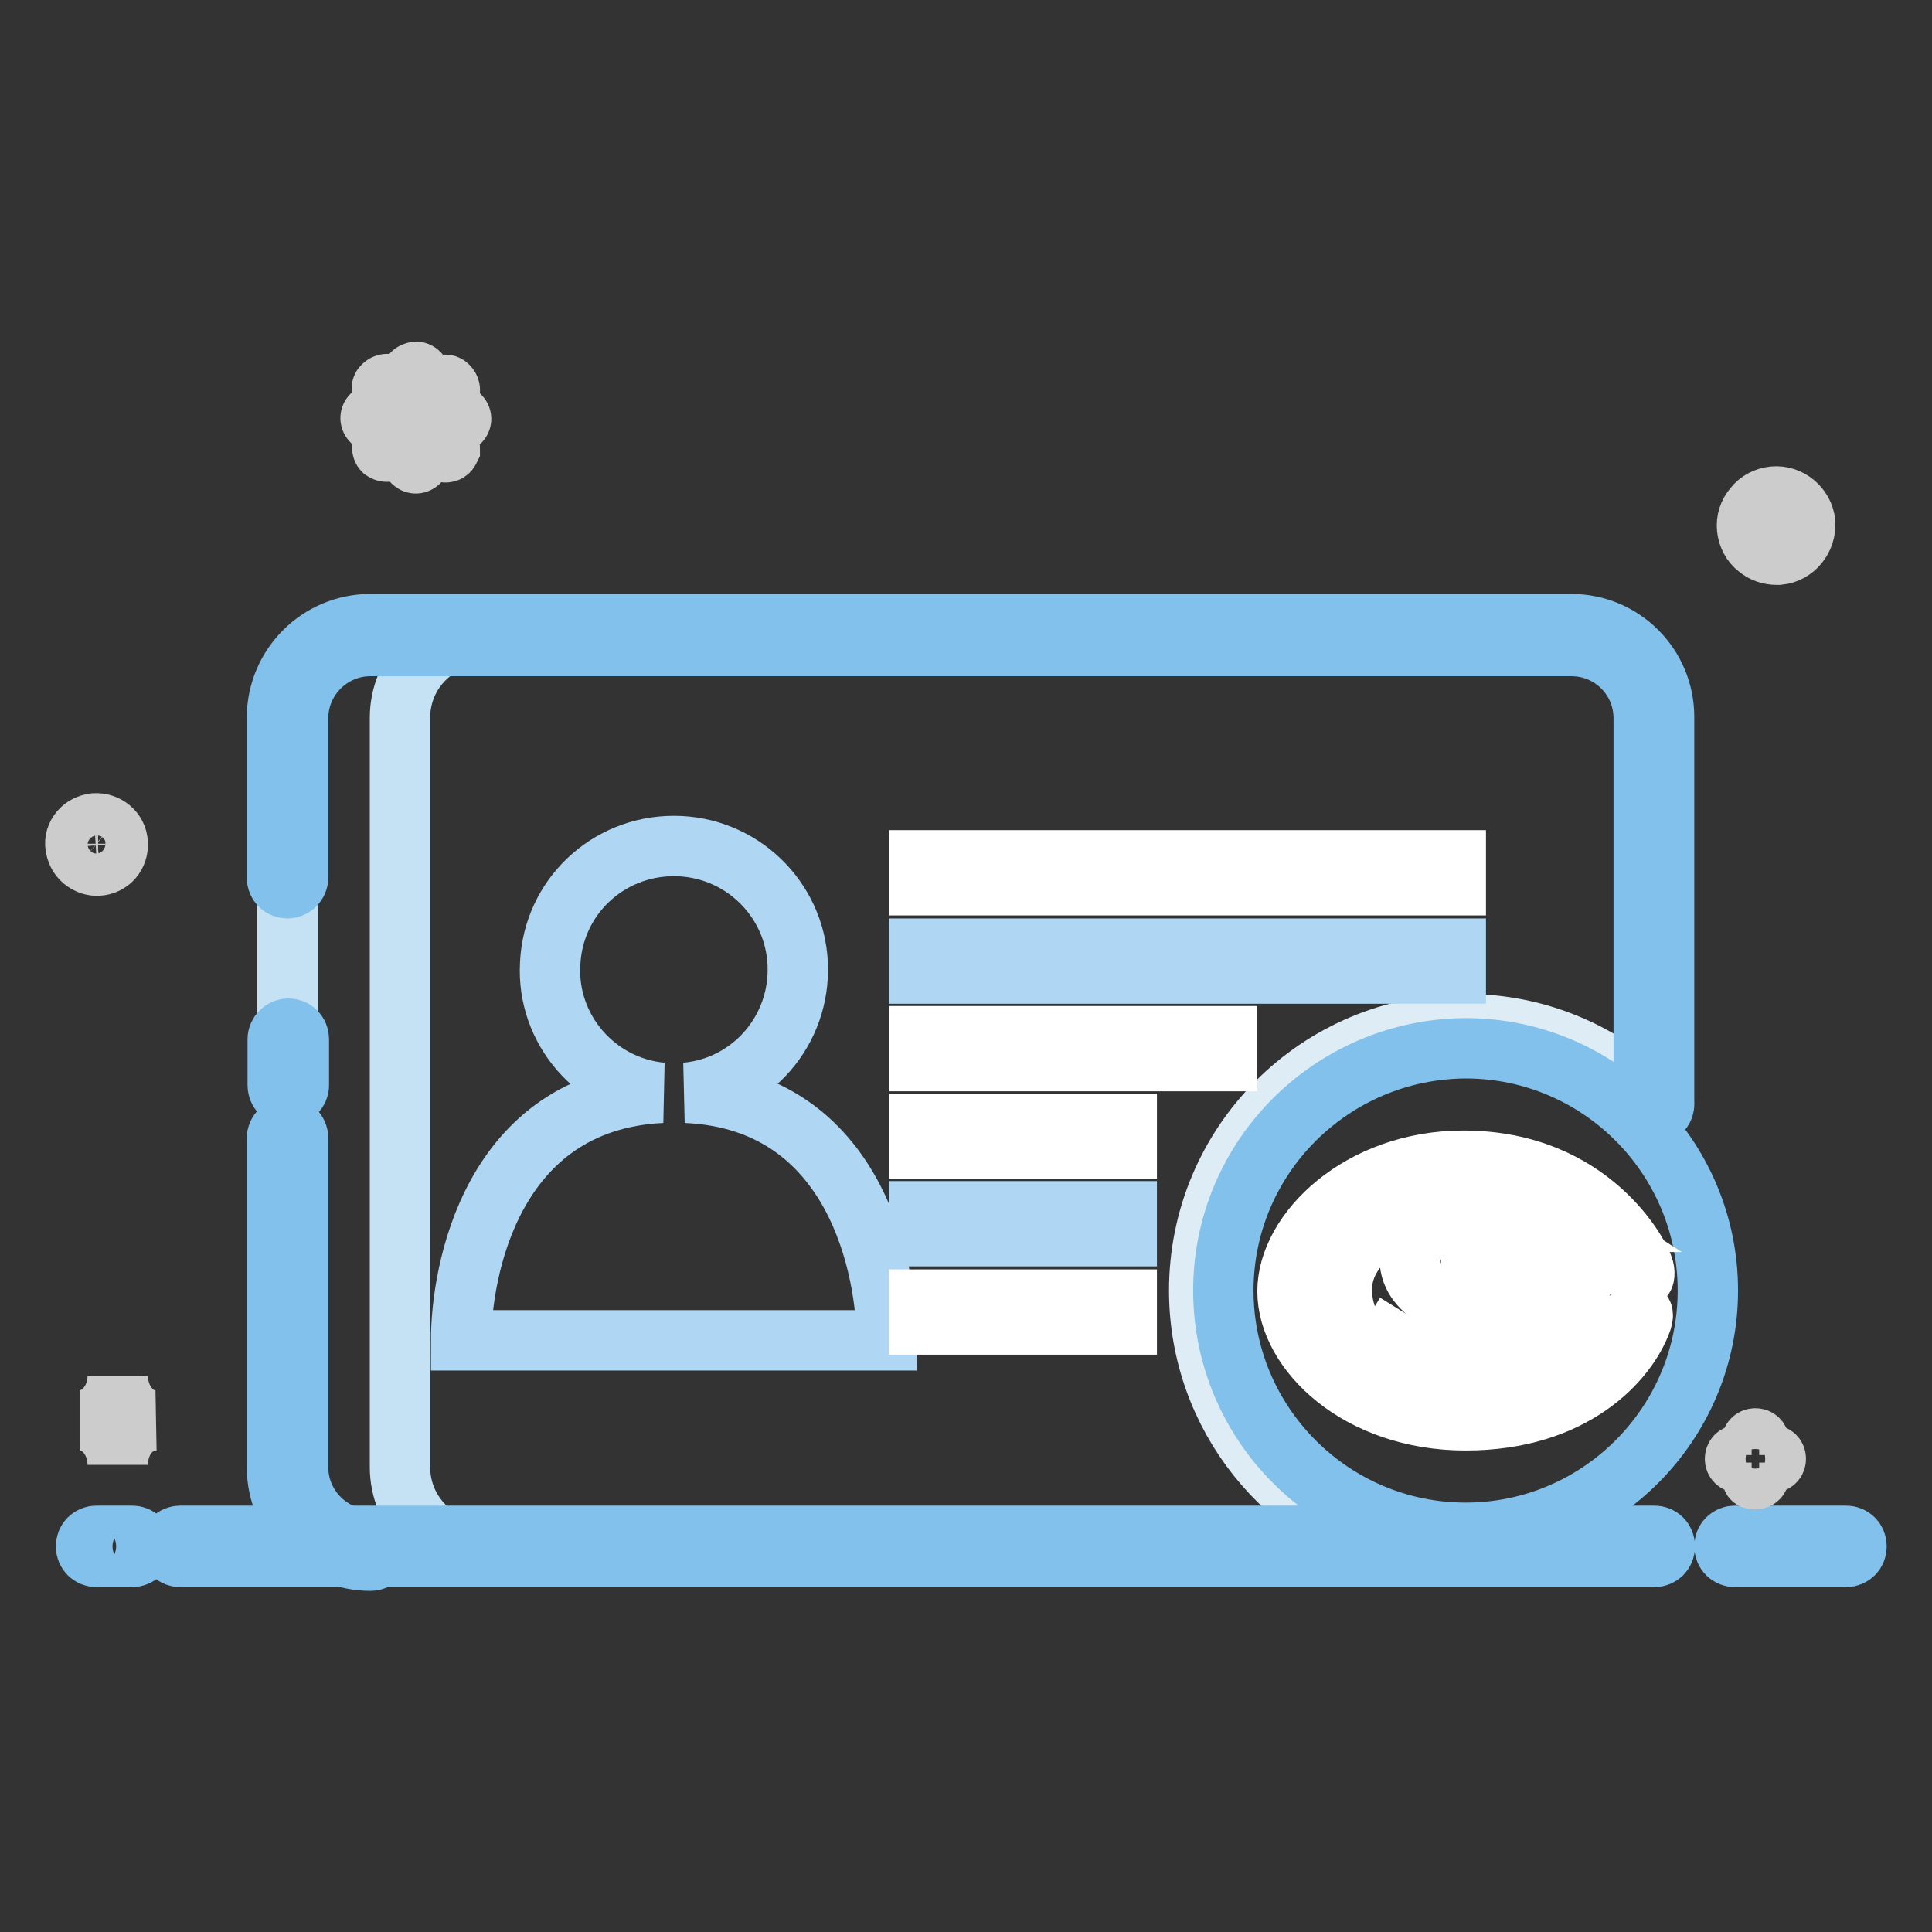 <?xml version="1.0" encoding="utf-8"?>
<!-- Svg Vector Icons : http://www.onlinewebfonts.com/icon -->
<!DOCTYPE svg PUBLIC "-//W3C//DTD SVG 1.1//EN" "http://www.w3.org/Graphics/SVG/1.1/DTD/svg11.dtd">
<svg version="1.1" xmlns="http://www.w3.org/2000/svg" xmlns:xlink="http://www.w3.org/1999/xlink" x="0px" y="0px" viewBox="0 0 256 256" enable-background="new 0 0 256 256" xml:space="preserve">
<rect x="0" y="0" width="256" height="256" fill="#333333" stroke="none"/>
<g> <path stroke-width="8" fill-opacity="0" stroke="#deedf5"  d="M158.9,171c0-19.5,15.8-35.3,35.3-35.3c9.8,0,18.6,4,25,10.4v-51c0-6.1-4.9-11-11-11H49.1 c-6.1,0-11,4.9-11,11v99.3c0,6.1,4.9,11,11,11h136.9C170.5,201.7,158.9,187.7,158.9,171z"/> <path stroke-width="8" fill-opacity="0" stroke="#afd7f3"  d="M61.1,177.6c0-8.9,3.9-31.7,26.6-32.8c-8.7-0.8-15.3-8.4-14.8-17.1c0.4-8.8,7.6-15.6,16.4-15.6 c8.8,0,16,6.9,16.4,15.6c0.4,8.8-6.1,16.3-14.8,17.1c22.7,1,26.6,23.8,26.6,32.8H61.1z"/> <path stroke-width="8" fill-opacity="0" stroke="#ffffff"  d="M121.8,137.3h40.8v3.3h-40.8V137.3z"/> <path stroke-width="8" fill-opacity="0" stroke="#afd7f3"  d="M121.8,125.7h71.1v3.3h-71.1V125.7z"/> <path stroke-width="8" fill-opacity="0" stroke="#ffffff"  d="M121.8,114h71.1v3.3h-71.1V114z M121.8,172.2h27.5v3.3h-27.5V172.2z"/> <path stroke-width="8" fill-opacity="0" stroke="#afd7f3"  d="M121.8,160.5h27.5v3.3h-27.5V160.5z"/> <path stroke-width="8" fill-opacity="0" stroke="#ffffff"  d="M121.8,148.9h27.5v3.3h-27.5V148.9z"/> <path stroke-width="8" fill-opacity="0" stroke="#81c1eb"  d="M162.1,171c0,17.7,14.4,32.1,32.1,32.1c17.7,0,32.1-14.4,32.1-32.1c0-17.7-14.4-32.1-32.1-32.1 C176.5,139,162.1,153.3,162.1,171z"/> <path stroke-width="8" fill-opacity="0" stroke="#c5e2f4"  d="M53,194.4V95.1c0-6.1,4.9-11,11-11H49.1c-6.1,0-11,4.9-11,11v99.3c0,6.1,4.9,11,11,11h14.8 C57.9,205.4,53,200.5,53,194.4z"/> <path stroke-width="8" fill-opacity="0" stroke="#81c1eb"  d="M49.1,206.8c-6.8,0-12.4-5.5-12.4-12.4v-43.6c0-0.8,0.7-1.4,1.4-1.4c0.8,0,1.4,0.6,1.4,1.4v43.6 c0,5.3,4.3,9.6,9.6,9.6c0.8,0,1.4,0.6,1.4,1.4S49.9,206.8,49.1,206.8L49.1,206.8z M38.2,145.2c-0.8,0-1.4-0.6-1.4-1.4l0,0v-6.1 c0-0.8,0.7-1.4,1.4-1.4c0.8,0,1.4,0.6,1.4,1.4v6.1C39.6,144.6,38.9,145.2,38.2,145.2C38.2,145.2,38.2,145.2,38.2,145.2z  M219.2,147.6c-0.8,0-1.4-0.6-1.4-1.4v-51c0-2.6-1-5-2.8-6.8c-1.8-1.8-4.2-2.8-6.8-2.8H49.1c-5.3,0-9.6,4.3-9.6,9.6v21.1 c0,0.8-0.7,1.4-1.4,1.4c-0.8,0-1.4-0.6-1.4-1.4V95.1c0-6.8,5.5-12.4,12.4-12.4h159.1c3.3,0,6.4,1.3,8.7,3.6 c2.3,2.3,3.6,5.4,3.6,8.7v51C220.6,147,220,147.6,219.2,147.6L219.2,147.6z"/> <path stroke-width="8" fill-opacity="0" stroke="#81c1eb"  d="M244.6,206.3h-14.7c-0.8,0-1.4-0.6-1.4-1.4s0.6-1.4,1.4-1.4h14.7c0.8,0,1.4,0.6,1.4,1.4 S245.4,206.3,244.6,206.3z M219.2,206.3H23.9c-0.8,0-1.4-0.6-1.4-1.4s0.6-1.4,1.4-1.4l0,0h195.3c0.8,0,1.4,0.6,1.4,1.4 C220.6,205.7,220,206.3,219.2,206.3L219.2,206.3z M17.5,206.3h-4.7c-0.8,0-1.4-0.6-1.4-1.4s0.6-1.4,1.4-1.4h4.7 c0.8,0,1.4,0.6,1.4,1.4S18.3,206.3,17.5,206.3z"/> <path stroke-width="8" fill-opacity="0" stroke="#cccccc"  d="M15.6,111.7c-0.1-1.6-1.5-2.7-3.1-2.6c-0.7,0.1-1.4,0.4-1.9,1c-0.5,0.6-0.7,1.3-0.6,2 c0.1,0.7,0.4,1.4,1,1.9c0.5,0.4,1.1,0.7,1.8,0.7H13C14.6,114.6,15.7,113.3,15.6,111.7L15.6,111.7z M13.9,114 c-0.8,0.4-1.8,0.3-2.5-0.3c-0.5-0.4-0.8-0.9-0.8-1.5c-0.1-0.6,0.1-1.2,0.5-1.7c0.4-0.5,0.9-0.8,1.6-0.8h0.2c1.2,0,2.2,0.9,2.3,2.1 C15.2,112.7,14.7,113.6,13.9,114L13.9,114z M239.2,69.3c-0.2-2.1-2.1-3.7-4.2-3.5c-1,0.1-2,0.6-2.6,1.4c-0.7,0.8-1,1.8-0.9,2.8 c0.1,1,0.6,2,1.4,2.6c0.7,0.6,1.6,0.9,2.5,0.9h0.3C237.8,73.3,239.3,71.4,239.2,69.3L239.2,69.3z M236.8,72.4 c-1.1,0.6-2.5,0.4-3.5-0.4c-0.7-0.5-1.1-1.3-1.1-2.1c-0.1-0.8,0.2-1.7,0.7-2.3c0.5-0.7,1.3-1.1,2.1-1.1h0.3c1.6,0,3,1.2,3.2,2.9 C238.6,70.6,237.9,71.8,236.8,72.4L236.8,72.4z M55.1,61.4c-0.3,0-0.6-0.3-0.6-0.6v-3.9l-2.8,2.8c-0.2,0.2-0.6,0.2-0.9,0 c-0.2-0.2-0.2-0.6,0-0.9l2.8-2.8h-3.9c-0.3,0-0.6-0.3-0.6-0.6s0.3-0.6,0.6-0.6h3.9L50.8,52c-0.2-0.2-0.3-0.6-0.1-0.8 c0,0,0,0,0.1-0.1c0.2-0.2,0.6-0.3,0.8-0.1c0,0,0,0,0.1,0.1l2.8,2.7V50c-0.1-0.3,0.1-0.6,0.5-0.7c0.3-0.1,0.6,0.1,0.7,0.5 c0,0.1,0,0.2,0,0.3v3.9l2.8-2.8c0.2-0.2,0.6-0.3,0.8-0.1c0,0,0,0,0.1,0.1c0.2,0.2,0.3,0.6,0.1,0.8c0,0,0,0-0.1,0.1l-2.8,2.8h3.9 c0.3,0,0.6,0.3,0.6,0.6c0,0.3-0.3,0.6-0.6,0.6h-3.9l2.8,2.8c0.2,0.2,0.2,0.4,0.2,0.6c-0.1,0.2-0.2,0.4-0.4,0.4 c-0.2,0.1-0.4,0-0.6-0.2l-2.8-2.8v3.9C55.7,61.1,55.4,61.4,55.1,61.4L55.1,61.4L55.1,61.4z M234.8,192.8h-1.7v-1.7 c0-0.3-0.2-0.5-0.5-0.5c-0.3,0-0.5,0.2-0.5,0.5l0,0v1.7h-1.7c-0.3,0-0.5,0.2-0.5,0.5c0,0.3,0.2,0.5,0.5,0.5c0,0,0,0,0,0h1.7v1.7 c0,0.1,0.1,0.3,0.1,0.4s0.2,0.1,0.4,0.1l0,0c0.3,0,0.5-0.2,0.5-0.5v-1.7h1.7c0.3,0,0.5-0.2,0.5-0.5 C235.3,193,235.1,192.8,234.8,192.8z M15.6,182.3c0,3.3-2.3,5.9-5,5.9c2.8,0,5,2.7,5,5.9c0-3.3,2.2-5.9,5-5.9 C17.9,188.3,15.6,185.6,15.6,182.3z"/> <path stroke-width="8" fill-opacity="0" stroke="#ffffff"  d="M201.7,181.3l5.6,0.2l3.6-18.5c0,0,2.6,2.1,3.9,4c1.3,1.9,2.2,2.6,2.8,2.4c0.5-0.2,0.2-1.3,0.2-1.3 c-0.4-1.6-6.9-14.3-23.9-14.3c-13.7,0-23.3,9.4-23.3,17.3c0,7.9,9.3,17.1,23.6,17.1c14.3,0,21.4-7.9,23.3-13.1c0,0,0.4-1,0-1.2 c-0.4-0.2-1.4,0.3-2.7,2.2c-3.3,4.6-9.3,8.3-18.1,8.3c-3.8,0-8-1-11.5-2.8h5.9c3.1,0,10.4-0.8,10.4-5.8c0-5-6.6-5.3-6.6-9.4 c0-1.8,2.7-2.3,4.5-2.3c1.7,0,4.2-0.2,4.2-0.2l0.4-1.9h-8.7c-4.7,0-8.5,1.6-8.5,4.8c0,5.2,7,6,7,9.1c0,1.6-2,3.1-4.6,3.1 c-2.6,0-5-1.5-5-1.5l-1.5,2.5c-2.9-2.2-4.9-5.3-4.9-9.1c0-8.3,11.9-12.4,18.7-12.4c6.9,0,11.1,2.3,12.8,3.4h-4.2L201.7,181.3 L201.7,181.3z"/></g>
</svg>